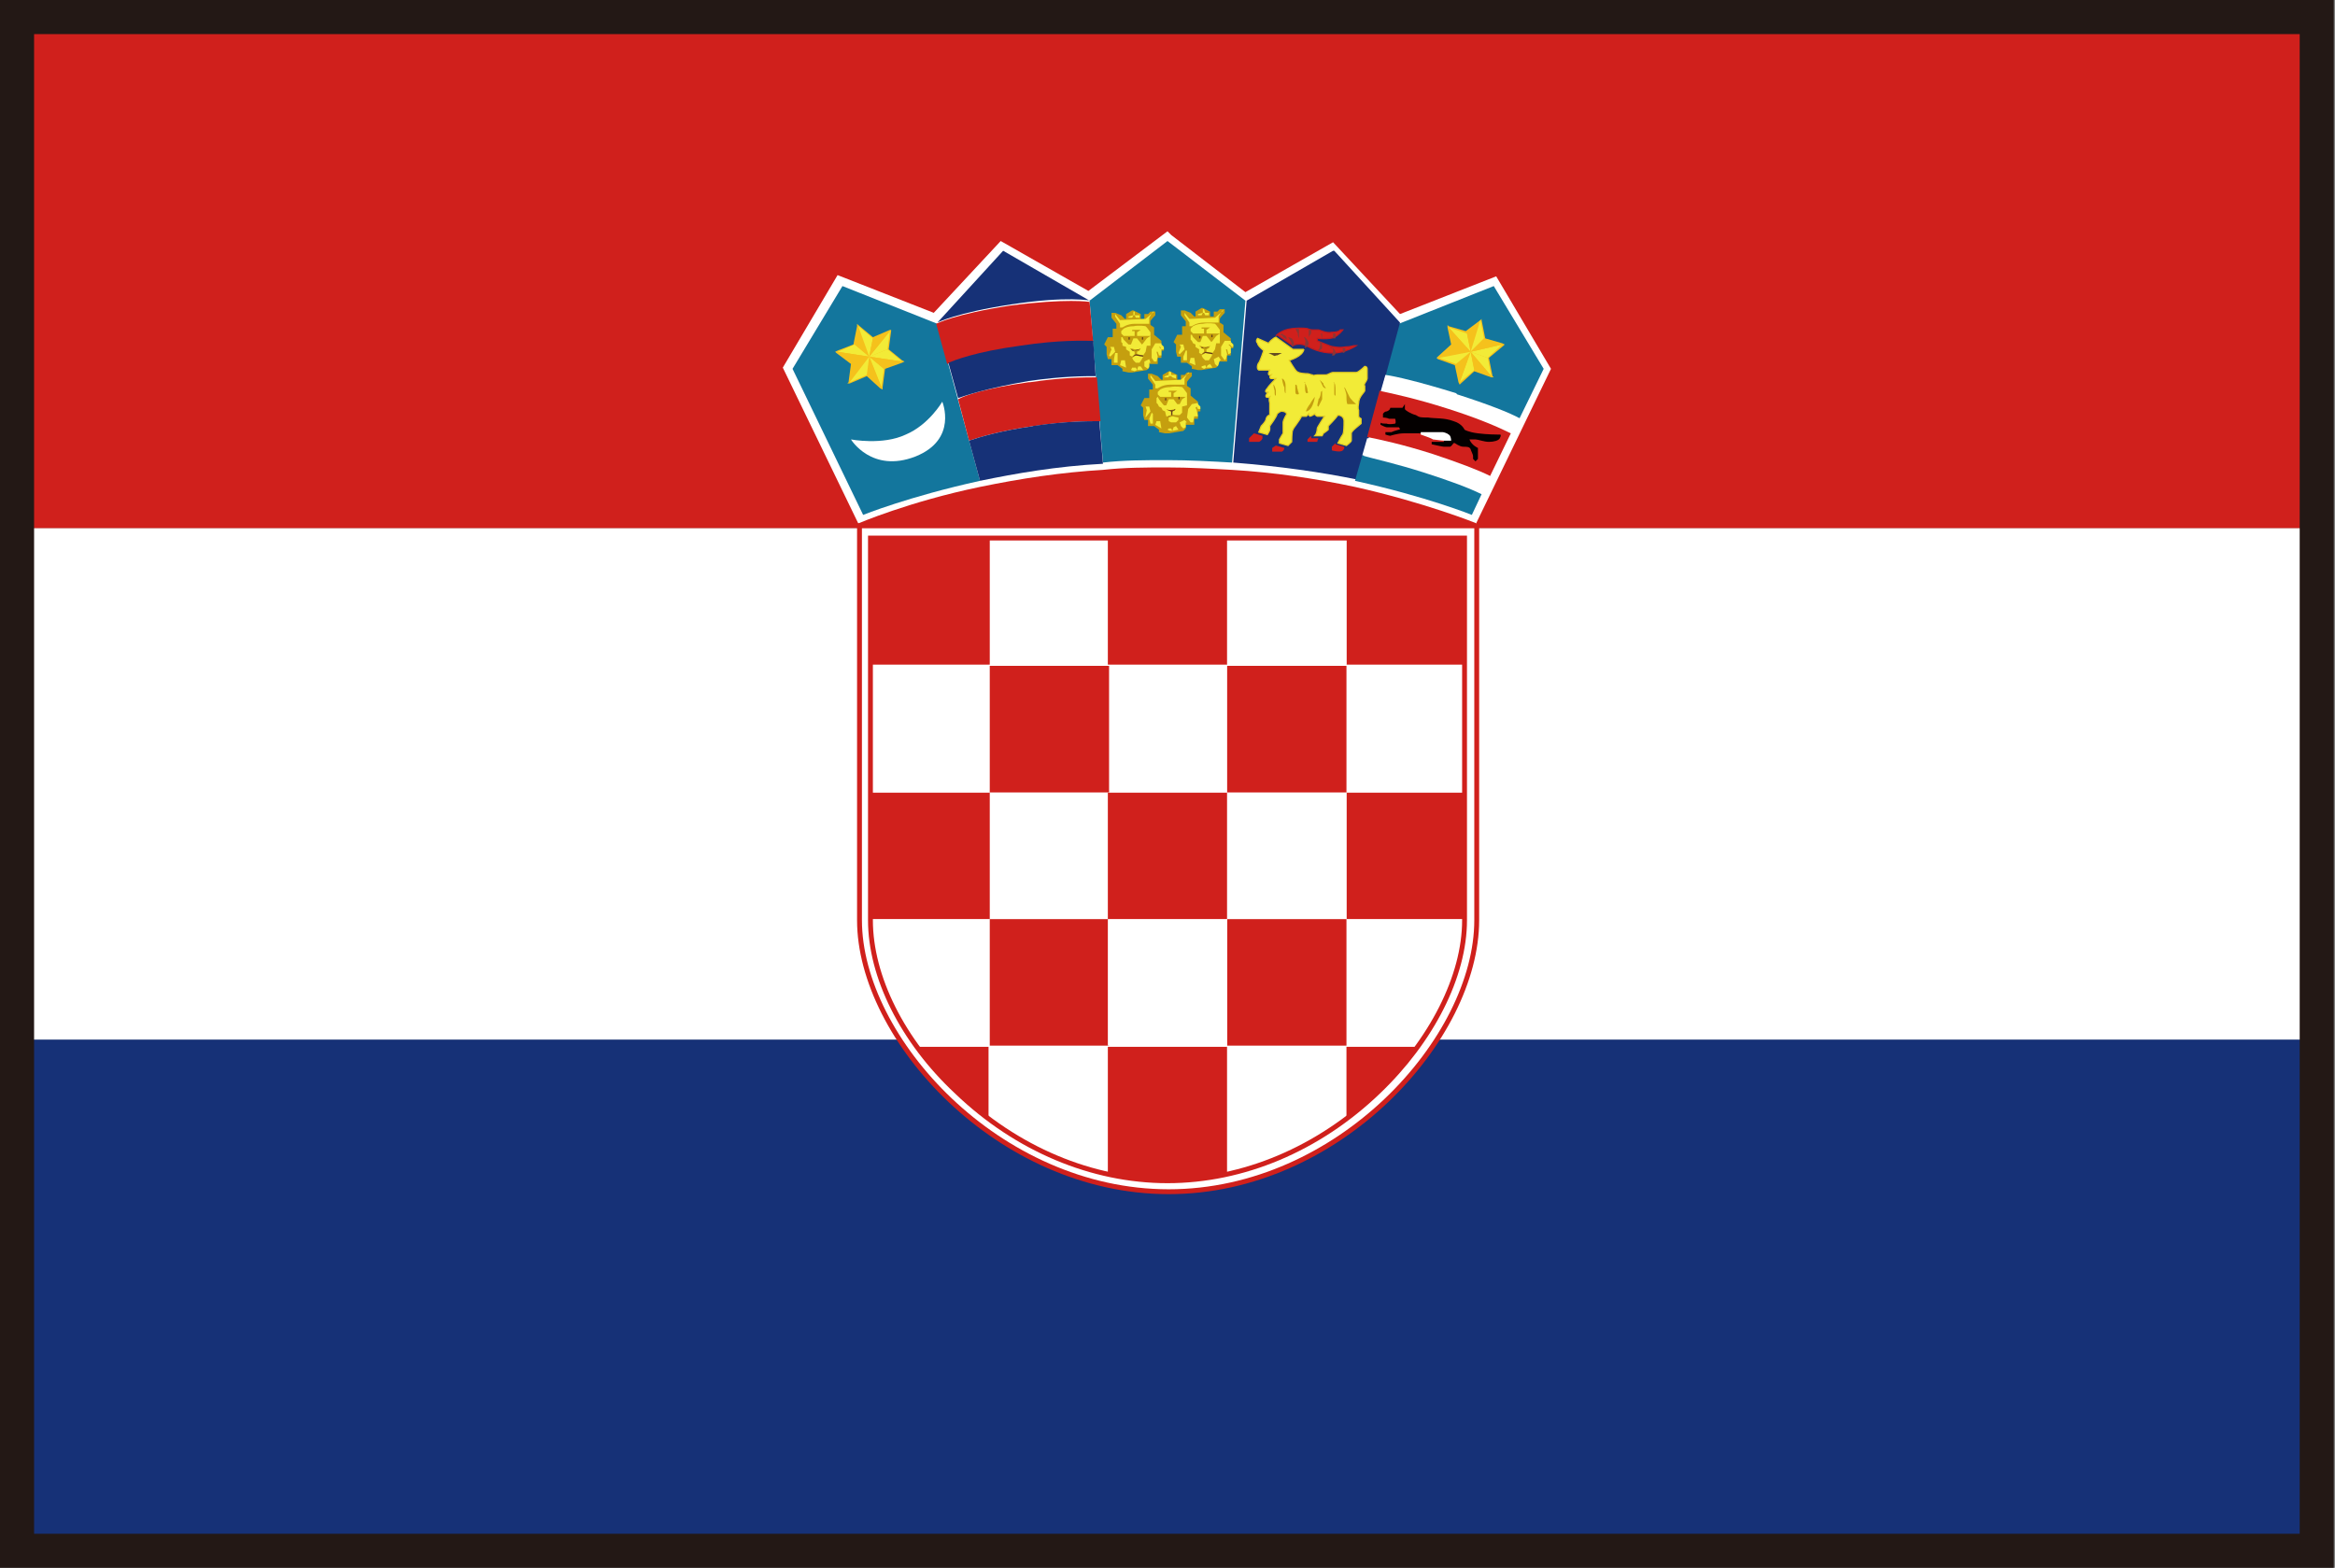 <?xml version="1.0" encoding="UTF-8"?>
<svg id="_レイヤー_1" data-name=" レイヤー 1" xmlns="http://www.w3.org/2000/svg" width="19.18" height="12.88" xmlns:xlink="http://www.w3.org/1999/xlink" viewBox="0 0 19.18 12.88">
  <rect x="0" y="0" width="19.18" height="12.88" fill="#808080" stroke="none"/>
  <defs>
    <style>
      .cls-1, .cls-2, .cls-3, .cls-4, .cls-5, .cls-6 {
        fill: none;
      }

      .cls-2 {
        stroke: #231815;
        stroke-width: .28px;
      }

      .cls-7 {
        fill: #634c22;
      }

      .cls-8 {
        fill: #13769d;
      }

      .cls-9 {
        fill: #8a3535;
      }

      .cls-10 {
        fill: #f2eb37;
      }

      .cls-11 {
        fill: #040000;
      }

      .cls-3 {
        stroke: #bf1a20;
      }

      .cls-3, .cls-6 {
        stroke-width: .01px;
      }

      .cls-12 {
        fill: #d0201c;
      }

      .cls-4 {
        stroke: #d0201c;
        stroke-width: .04px;
      }

      .cls-13 {
        fill: #fff;
      }

      .cls-14 {
        fill: #643c1c;
      }

      .cls-15 {
        fill: #f5c11c;
      }

      .cls-5 {
        stroke: #d8211a;
        stroke-width: 0px;
      }

      .cls-16 {
        fill: #163177;
      }

      .cls-17 {
        fill: #c59f0f;
      }

      .cls-18 {
        clip-path: url(#clippath);
      }

      .cls-6 {
        stroke: #e5ce21;
      }
    </style>
    <clipPath id="clippath">
      <rect class="cls-1" x=".14" y=".14" width="18.89" height="12.6"/>
    </clipPath>
  </defs>
  <rect class="cls-16" x=".14" y="8.54" width="18.89" height="4.2"/>
  <rect class="cls-12" x=".14" y=".14" width="18.89" height="4.2"/>
  <rect class="cls-13" x=".14" y="4.34" width="18.89" height="4.2"/>
  <g class="cls-18">
    <path class="cls-13" d="M12.13,4.3s-.42-.17-1-.3c-.33-.07-.67-.12-1.01-.14-.18-.01-.35-.02-.53-.02s-.35,0-.53.02c-.34.02-.67.07-1.01.14-.58.12-1,.3-1,.3l-.62-1.28.45-.76.79.31.55-.59.72.41.65-.49.03.03h0s.61.47.61.47l.72-.41.55.59.79-.31.45.76-.62,1.28Z"/>
    <path class="cls-8" d="M12.48,3.44l.2-.41-.41-.68-.78.31-.12.43c.09.02.29.06.58.15.26.08.43.16.52.2"/>
    <path class="cls-16" d="M10.95,2.06l-.71.41-.11,1.33c.38.03.73.08,1.02.14l.35-1.29-.54-.59Z"/>
    <path class="cls-8" d="M9.59,3.78c-.18,0-.36,0-.53.02l-.11-1.33.64-.49.64.49-.11,1.33c-.17-.01-.35-.02-.53-.02"/>
    <path class="cls-8" d="M6.51,3.03l.41-.68.78.31.35,1.29c-.59.13-.96.28-.96.28l-.58-1.2Z"/>
    <polygon class="cls-15" points="7.25 3.2 7.23 3.19 7.12 3.09 6.98 3.15 6.96 3.15 6.97 3.14 6.99 2.99 6.87 2.9 6.86 2.89 6.88 2.88 7.01 2.83 7.04 2.68 7.04 2.66 7.05 2.67 7.17 2.77 7.31 2.71 7.32 2.71 7.32 2.72 7.3 2.87 7.41 2.96 7.43 2.97 7.41 2.98 7.27 3.03 7.25 3.18 7.25 3.2"/>
    <polygon class="cls-10" points="7.02 2.83 6.88 2.89 7.14 2.93 7.02 2.83"/>
    <polygon class="cls-15" points="7.05 2.68 7.02 2.83 7.14 2.93 7.05 2.68"/>
    <polygon class="cls-10" points="7.17 2.78 7.05 2.68 7.14 2.93 7.17 2.78"/>
    <polygon class="cls-10" points="7.29 2.87 7.31 2.72 7.14 2.93 7.29 2.87"/>
    <polygon class="cls-10" points="7.41 2.97 7.29 2.87 7.14 2.93 7.41 2.97"/>
    <polygon class="cls-15" points="7.31 2.72 7.17 2.78 7.14 2.93 7.31 2.72"/>
    <polygon class="cls-10" points="7.24 3.18 7.26 3.03 7.14 2.93 7.24 3.18"/>
    <polygon class="cls-15" points="6.88 2.89 7 2.99 7.14 2.93 6.88 2.89"/>
    <polygon class="cls-15" points="7.12 3.08 7.24 3.18 7.14 2.93 7.12 3.08"/>
    <polygon class="cls-15" points="7.14 2.93 7.26 3.03 7.41 2.97 7.14 2.93"/>
    <polygon class="cls-15" points="7 2.99 6.98 3.14 7.14 2.93 7 2.99"/>
    <polygon class="cls-10" points="6.98 3.14 7.12 3.08 7.14 2.93 6.98 3.14"/>
    <polygon class="cls-15" points="11.99 3.16 11.98 3.14 11.95 3 11.81 2.95 11.8 2.94 11.81 2.93 11.92 2.83 11.89 2.69 11.89 2.67 11.9 2.68 12.04 2.72 12.16 2.63 12.17 2.62 12.17 2.63 12.2 2.78 12.34 2.82 12.36 2.83 12.35 2.84 12.23 2.94 12.26 3.09 12.27 3.1 12.25 3.1 12.11 3.05 12 3.15 11.99 3.16"/>
    <polygon class="cls-10" points="12.05 2.74 11.9 2.69 12.08 2.89 12.05 2.74"/>
    <polygon class="cls-15" points="12.16 2.63 12.05 2.74 12.08 2.89 12.16 2.63"/>
    <polygon class="cls-10" points="12.19 2.78 12.16 2.63 12.08 2.89 12.19 2.78"/>
    <polygon class="cls-10" points="12.22 2.94 12.34 2.83 12.08 2.89 12.22 2.94"/>
    <polygon class="cls-10" points="12.25 3.09 12.22 2.94 12.08 2.89 12.25 3.09"/>
    <polygon class="cls-15" points="12.34 2.83 12.19 2.78 12.08 2.89 12.34 2.83"/>
    <polygon class="cls-10" points="11.99 3.14 12.11 3.04 12.08 2.89 11.99 3.14"/>
    <polygon class="cls-15" points="11.9 2.69 11.93 2.84 12.08 2.89 11.9 2.69"/>
    <polygon class="cls-15" points="11.96 2.99 11.99 3.14 12.08 2.89 11.96 2.99"/>
    <polygon class="cls-15" points="12.08 2.89 12.11 3.04 12.25 3.09 12.08 2.89"/>
    <polygon class="cls-15" points="11.93 2.84 11.82 2.94 12.08 2.89 11.93 2.84"/>
    <polygon class="cls-10" points="11.82 2.94 11.96 2.99 12.08 2.89 11.82 2.94"/>
    <path class="cls-13" d="M7.74,3.3s.13.31-.22.45c-.36.14-.53-.14-.53-.14,0,0,.26.05.45-.04.19-.08.3-.27.3-.27"/>
    <path class="cls-16" d="M8.95,2.47l-.71-.41-.54.59s.15-.08.61-.15c.46-.07.65-.03.65-.03"/>
    <path class="cls-12" d="M8.98,2.81l-.03-.33s-.19-.03-.65.03c-.46.07-.61.15-.61.15l.09.33c.05-.02.22-.09.59-.14.33-.05.53-.04.6-.04"/>
    <path class="cls-12" d="M8.45,3.14c-.36.05-.53.11-.58.14l.09.34c.09-.03.25-.08.53-.12.27-.04.45-.04.55-.04l-.03-.36c-.1,0-.28,0-.55.04"/>
    <path class="cls-16" d="M8.49,3.5c-.28.04-.44.09-.53.12l.09.33c.29-.06.63-.12,1.01-.14l-.03-.35c-.1,0-.28,0-.55.04"/>
    <path class="cls-16" d="M9,3.09l-.02-.29c-.08,0-.27-.01-.6.04-.37.05-.54.12-.59.14l.08.29c.06-.02.23-.08.58-.14.28-.04.46-.04.55-.04"/>
    <path class="cls-13" d="M11.23,3.6l-.04.14c.11.02.28.07.51.14.22.07.38.14.48.18l.07-.14c-.1-.05-.26-.11-.47-.18-.25-.08-.44-.12-.54-.14"/>
    <path class="cls-8" d="M11.19,3.74l-.06.21c.59.13.96.28.96.28l.08-.17c-.1-.05-.26-.11-.48-.18-.22-.07-.4-.11-.51-.14"/>
    <path class="cls-13" d="M11.96,3.23c-.29-.09-.5-.14-.58-.15l-.04.14c.09.02.29.06.57.15.24.08.41.15.51.2l.07-.13c-.09-.05-.27-.12-.52-.2"/>
    <path class="cls-12" d="M10.3,3.56l-.04.04v.03s.07,0,.08,0c.01,0,.03-.02.03-.03,0,0,0-.02,0-.02l-.07-.02Z"/>
    <path class="cls-5" d="M10.3,3.56l-.04.04v.03s.07,0,.08,0c.01,0,.03-.02.03-.03,0,0,0-.02,0-.02l-.07-.02Z"/>
    <path class="cls-12" d="M10.48,3.66l-.03.02v.03s.06,0,.08,0c.02-.01.02-.03.02-.03l-.07-.02Z"/>
    <path class="cls-5" d="M10.48,3.66l-.03.02v.03s.06,0,.08,0c.02-.01.02-.03.02-.03l-.07-.02Z"/>
    <path class="cls-12" d="M10.77,3.58l-.03.03v.02s.08,0,.08,0c0-.01.01-.03.01-.03h-.06Z"/>
    <path class="cls-5" d="M10.77,3.58l-.03.03v.02s.08,0,.08,0c0-.01.01-.03.01-.03h-.06Z"/>
    <path class="cls-12" d="M10.97,3.64l-.03.03v.03s.07.02.09,0c.02-.02.01-.03.01-.03l-.07-.02Z"/>
    <path class="cls-5" d="M10.97,3.64l-.03.03v.03s.07.02.09,0c.02-.02.01-.03.01-.03l-.07-.02Z"/>
    <path class="cls-12" d="M11.33,3.22l-.1.37c.1.02.29.06.54.14.21.07.37.13.47.18l.17-.35c-.1-.05-.26-.12-.51-.2-.28-.09-.48-.13-.57-.15"/>
    <path class="cls-11" d="M11.52,3.35s-.03,0-.05,0c-.02,0-.05,0-.05,0,0,0,0,.02-.03.03-.02,0-.03.02-.03.02,0,0,0,.03,0,.03s.03,0,.05.01c.02,0,.04,0,.05,0,0,0,.01.03,0,.04,0,0-.05.01-.07,0-.02,0-.05,0-.05-.01s0,0,0,0,0,.02,0,.02c0,0,.04.02.05.02s.1,0,.1,0c0,0,.02.02,0,.02,0,0-.04.01-.06.02-.02,0-.05,0-.05,0s0,.02,0,.02c0,0,.03.01.04.01,0,0,.06-.02.11-.02.05,0,.13,0,.14,0,.01,0,.08.03.12.04.04,0,.07.01.07.01,0,0,0,.02,0,.02,0,0,0,0-.02,0,0,0-.04,0-.04,0,0,0-.03,0-.04,0,0,0,0,.02,0,.02,0,0,.09.02.1.02.01,0,.03,0,.05,0,.01,0,.03-.03.03-.03h.01s.04.03.07.03c.03,0,.05,0,.06.02,0,.01.02.04.02.06,0,.02,0,.02,0,.02s.02.02.02.02c0,0,.02-.02.02-.02,0,0,0-.09,0-.09,0,0-.05-.02-.07-.07,0,0,.03,0,.05,0,.02,0,.07.02.11.02.04,0,.08-.01.09-.03.01-.02.01-.03,0-.03,0,0-.02,0-.02,0s-.08,0-.16-.01c-.08-.01-.11-.03-.11-.03,0,0-.02-.05-.09-.07-.08-.03-.15-.02-.21-.03-.06,0-.07,0-.1-.02-.04-.01-.09-.04-.09-.05s0-.03,0-.04"/>
    <path class="cls-13" d="M11.67,3.55s0,.02,0,.02c0,0,.09.03.1.04.01,0,.07.01.09.01.02,0,.06,0,.06,0,0,0,0-.04-.02-.05-.01-.01-.04-.02-.05-.02-.02,0-.17,0-.17,0"/>
    <path class="cls-10" d="M10.71,2.87s-.08,0-.09,0c0,0-.14-.1-.14-.1,0,0-.03.01-.06.05l-.09-.04s-.02.02,0,.04c0,.02.05.06.05.06,0,0-.03.09-.04.1-.01.01-.02.05,0,.06.01,0,.1,0,.09,0,0,0-.03.05.01.04,0,0-.02.02,0,.03,0,0,.04,0,.04,0,0,0-.06.06-.07.08-.02.02-.02.04.01.03,0,0-.03.03-.02.04s.03,0,.03,0c0,0-.01.02,0,.05,0,.03,0,.05,0,.06,0,.02,0,.04,0,.04,0,0-.02,0-.03.03,0,.02-.03.05-.04.06,0,0-.02.05-.02.05l.07.02s.02-.03.02-.04v-.03s.06-.08.06-.1c0,0,.03-.03.05-.02.02,0,.03.02.03.02,0,0-.03.05-.03.07s0,.08,0,.09c0,0-.02.03-.03.05,0,.02,0,.03,0,.03l.07.02s.03-.03.03-.03c0,0,0-.09.01-.1,0-.01.06-.08.07-.11,0,0,.03,0,.04,0,0,0,.02-.02.02-.02,0,0,0,.01.01.02.01,0,.04-.02.04-.02,0,0,0,.01.02.02.01,0,.06,0,.06,0,0,0-.06.09-.06.1,0,0,0,.04-.02.06h.06s.01-.02.01-.02c0,0,.03-.02.04-.03,0-.01,0-.03,0-.03,0,0,.06-.06.08-.09,0,0,.05,0,.05.05,0,.04,0,.09-.01.11-.01.01-.04.07-.04.07l.07.02s.04-.03.04-.04,0-.04,0-.06c0-.02.07-.07.08-.08,0,0,0-.04,0-.04,0,0-.02-.01-.02-.02s0-.04,0-.04,0,0,0-.01c0,0-.01-.01,0-.06,0-.05.05-.09.05-.1,0,0,0-.04,0-.04,0,0-.01,0,0-.02,0,0,.02-.03.02-.04s0-.07,0-.08c0,0,0-.02-.02-.02,0,0-.05.05-.07.05-.02,0-.05,0-.08,0-.03,0-.04,0-.06,0s-.02,0-.05,0c-.02,0-.04.02-.06.02-.02,0-.05,0-.07,0-.02,0-.03.01-.04,0-.01,0-.03-.01-.04-.01-.01,0-.07,0-.09-.02-.02-.02-.06-.09-.06-.09,0,0,.11-.03.12-.09"/>
    <path class="cls-6" d="M10.71,2.87s-.08,0-.09,0c0,0-.14-.1-.14-.1,0,0-.03.01-.06.05l-.09-.04s-.02.02,0,.04c0,.02.05.06.05.06,0,0-.03.09-.04.1-.01.01-.02.05,0,.06.01,0,.1,0,.09,0,0,0-.03.05.01.04,0,0-.02.02,0,.03,0,0,.04,0,.04,0,0,0-.06.06-.07.08-.02.02-.02.04.01.03,0,0-.03.03-.02.04s.03,0,.03,0c0,0-.01.02,0,.05,0,.03,0,.05,0,.06,0,.02,0,.04,0,.04,0,0-.02,0-.03.03,0,.02-.03.05-.04.06,0,0-.02.05-.02.05l.07.02s.02-.03.02-.04v-.03s.06-.08.06-.1c0,0,.03-.03.05-.02.02,0,.03.02.03.02,0,0-.03.05-.03.07s0,.08,0,.09c0,0-.02.03-.03.05,0,.02,0,.03,0,.03l.07.02s.03-.03.03-.03c0,0,0-.09.01-.1,0-.01.06-.08.07-.11,0,0,.03,0,.04,0,0,0,.02-.02.02-.02,0,0,0,.01.01.02.01,0,.04-.02.04-.02,0,0,0,.01.02.02.01,0,.06,0,.06,0,0,0-.06.09-.06.1,0,0,0,.04-.02.06h.06s.01-.02.01-.02c0,0,.03-.02.04-.03,0-.01,0-.03,0-.03,0,0,.06-.06.08-.09,0,0,.05,0,.05.05,0,.04,0,.09-.01.11-.01.01-.04.07-.04.07l.07.02s.04-.03.04-.04,0-.04,0-.06c0-.02.07-.07.08-.08,0,0,0-.04,0-.04,0,0-.02-.01-.02-.02s0-.04,0-.04,0,0,0-.01c0,0-.01-.01,0-.06,0-.05.05-.09.05-.1,0,0,0-.04,0-.04,0,0-.01,0,0-.02,0,0,.02-.03.02-.04s0-.07,0-.08c0,0,0-.02-.02-.02,0,0-.05.05-.07.05-.02,0-.05,0-.08,0-.03,0-.04,0-.06,0s-.02,0-.05,0c-.02,0-.04.02-.06.02-.02,0-.05,0-.07,0-.02,0-.03.01-.04,0-.01,0-.03-.01-.04-.01-.01,0-.07,0-.09-.02-.02-.02-.06-.09-.06-.09,0,0,.11-.03.12-.09Z"/>
    <path class="cls-7" d="M10.42,2.9l.04.02s.01.01.02,0c0,0,.01,0,.01,0l.04-.02s-.02,0-.03,0c0,0-.02,0-.02,0,0,0-.02,0-.03,0,0,0-.02,0-.03,0"/>
    <path class="cls-12" d="M10.48,2.76s.04-.05.13-.06c.09-.01.13,0,.13,0,0,0,.02.01.04.01s.04,0,.05,0c.01,0,.06.03.11.02.06,0,.07-.02.07-.02h.02s-.03.04-.07.06c-.04.02-.14.01-.14.01v.02s.07.03.1.04c.02.01.09.02.13.01.04,0,.07-.01.07-.01h.02s0,0,0,0c0,0-.09.06-.19.06-.11,0-.18-.04-.22-.06-.07-.03-.11,0-.11,0l-.13-.09Z"/>
    <path class="cls-3" d="M10.48,2.76s.04-.05.13-.06c.09-.01.13,0,.13,0,0,0,.02.01.04.01s.04,0,.05,0c.01,0,.06.03.11.02.06,0,.07-.02.07-.02h.02s-.03.04-.07.06c-.04.02-.14.01-.14.01v.02s.07.03.1.04c.02.01.09.02.13.01.04,0,.07-.01.07-.01h.02s0,0,0,0c0,0-.09.06-.19.06-.11,0-.18-.04-.22-.06-.07-.03-.11,0-.11,0l-.13-.09Z"/>
    <path class="cls-17" d="M10.46,3.16s0,.02.01.05c0,.03,0,.04.01.04,0,0,0-.01,0-.04,0-.02-.02-.06-.02-.05"/>
    <path class="cls-17" d="M10.53,3.11s.01.06.02.07c0,.01,0,.05.01.05,0,0,0-.03,0-.06,0-.04-.02-.06-.03-.06"/>
    <path class="cls-17" d="M10.64,3.16s0,0,0,.04c0,.03,0,.04.02.04.02,0,0-.02,0-.04-.01-.02,0-.04-.02-.04"/>
    <path class="cls-17" d="M10.72,3.14s0,.04,0,.05c0,.01,0,.03.01.04.01,0,.02,0,.01-.02,0-.03-.02-.07-.03-.07"/>
    <path class="cls-17" d="M10.8,3.26s-.03.04-.04.06c-.01.01-.04.06-.03.06,0,0,.02,0,.04-.03.02-.03.03-.08.03-.09"/>
    <path class="cls-17" d="M10.85,3.22s0,.04-.02.06c0,.02-.02.06,0,.06,0,0,.02-.04.03-.06,0-.02,0-.07,0-.07"/>
    <path class="cls-17" d="M10.89,3.19s-.02,0-.03-.03c-.01-.02-.02-.04-.02-.04,0,0,.02.02.03.03,0,.02.02.03.02.04"/>
    <path class="cls-17" d="M10.96,3.14s0,.02,0,.05c0,.03,0,.03,0,.04s0,.02.01.02c0,0,0,0,0-.04,0-.03,0-.07-.02-.07"/>
    <path class="cls-17" d="M11.04,3.18s.02.05.02.07c0,.02,0,.07.01.07,0,0,.01,0,.02,0,0,0,.04,0,.05,0,0,0-.05-.04-.06-.07-.01-.02-.03-.06-.03-.06"/>
    <path class="cls-9" d="M10.5,2.75s.04,0,.04.02c0,0,.03.02.03.02,0,0,0-.02-.01-.03-.02-.01-.03-.02-.03-.02l-.03.02Z"/>
    <path class="cls-9" d="M10.64,2.7s.01.02.02.04c0,.02.01.04.01.04,0,0,0-.02,0-.04,0-.02,0-.03,0-.04h-.02Z"/>
    <path class="cls-9" d="M10.75,2.7v.07s.01-.02.02-.03c0-.02,0-.03,0-.03h-.02Z"/>
    <path class="cls-9" d="M10.95,2.74v.04s.02,0,.02,0c0-.01,0-.04,0-.04,0,0-.02,0-.02,0"/>
    <path class="cls-9" d="M10.86,2.74s-.01,0-.01,0c0,0,.01.04.01.05,0,0,0,0,0,0s0-.05,0-.05"/>
    <path class="cls-9" d="M11.05,2.86s-.02,0-.02,0c0,0,0,.04,0,.04,0,0,.01,0,.02-.01,0,0,0-.03,0-.03"/>
    <path class="cls-9" d="M10.93,2.85s.03.02.02.04c0,.01-.01.03-.01.03,0,0,.02,0,.02,0,0,0,.02-.02.01-.03,0-.01-.02-.03-.02-.03h-.02Z"/>
    <path class="cls-9" d="M10.84,2.81s.01.02,0,.04c0,.02-.02.03-.02.03,0,0,.03,0,.04-.02,0-.02,0-.04-.01-.05,0,0,0,0,0,0"/>
    <path class="cls-9" d="M10.71,2.77s.02.03.01.05c0,.02,0,.04,0,.04,0,0,.03-.02.03-.04,0-.02-.03-.05-.03-.05"/>
    <path class="cls-9" d="M10.58,2.77s.04.05.03.08c0,0,.02-.01.02-.02,0,0,0-.03-.02-.05-.02-.01-.03-.01-.03-.01"/>
    <path class="cls-17" d="M9.61,3.05l.06.03v.04h.03s0-.02,0-.02c0,0,0-.02,0-.02,0,0,.03,0,.03,0l.02-.02h.04s0,.03,0,.03c0,0-.04.04-.04.05s0,.03,0,.03l.03.02v.06s.06.05.06.05v.03s.02.02.02.02v.03s-.02,0-.02,0v.06s-.03,0-.03,0v.05h-.07v.03s-.02.02-.02.02l-.12.02h-.03s-.05-.01-.05-.01v-.02s-.04-.03-.04-.03h-.05s0-.05,0-.05h-.03s-.01-.04-.01-.04v-.02s0-.04,0-.04l-.02-.02.03-.06h.04v-.07h.03s0-.04,0-.04l-.04-.05v-.04h.03s.05.02.05.02l.03.03h.01s0-.04,0-.04l.05-.03Z"/>
    <polygon class="cls-10" points="9.61 3.05 9.6 3.06 9.6 3.08 9.57 3.09 9.56 3.1 9.6 3.1 9.6 3.09 9.62 3.09 9.63 3.1 9.66 3.11 9.66 3.08 9.62 3.08 9.62 3.06 9.61 3.05"/>
    <path class="cls-10" d="M9.77,3.06l-.07.06h0s-.21.01-.21.01l-.04-.05v.02s.04.06.04.06v.03s.02,0,.02,0c0,0,.04-.03.1-.03.06,0,.09,0,.09,0h.03s0-.01,0-.01v-.04l.03-.05h0Z"/>
    <path class="cls-10" d="M9.71,3.18s-.05-.01-.1,0c-.05,0-.08.02-.08.02l-.02.02v.02s.02.02.02.02h.09s0-.04,0-.04h-.02s0-.01,0-.01h0s.07,0,.07,0l-.03.02v.03h.08s.03,0,.03,0v-.03l-.03-.04Z"/>
    <polygon class="cls-10" points="9.75 3.26 9.74 3.26 9.71 3.28 9.69 3.32 9.67 3.32 9.64 3.28 9.6 3.28 9.58 3.33 9.56 3.33 9.52 3.28 9.51 3.26 9.5 3.27 9.5 3.31 9.51 3.32 9.52 3.34 9.54 3.35 9.55 3.37 9.57 3.38 9.58 3.42 9.59 3.42 9.62 3.41 9.62 3.38 9.59 3.37 9.58 3.36 9.61 3.37 9.65 3.36 9.66 3.36 9.65 3.37 9.63 3.38 9.63 3.41 9.69 3.41 9.71 3.39 9.71 3.34 9.75 3.33 9.75 3.26"/>
    <polygon class="cls-10" points="9.63 3.42 9.6 3.43 9.6 3.46 9.62 3.47 9.66 3.47 9.68 3.45 9.68 3.43 9.63 3.42"/>
    <polygon class="cls-10" points="9.44 3.34 9.41 3.34 9.42 3.37 9.41 3.42 9.41 3.43 9.45 3.38 9.44 3.34"/>
    <polygon class="cls-10" points="9.46 3.39 9.44 3.44 9.45 3.48 9.47 3.48 9.47 3.4 9.46 3.39"/>
    <polygon class="cls-10" points="9.5 3.46 9.49 3.49 9.54 3.52 9.53 3.46 9.5 3.46"/>
    <polygon class="cls-10" points="9.6 3.52 9.59 3.53 9.61 3.54 9.63 3.54 9.62 3.52 9.6 3.52"/>
    <polygon class="cls-10" points="9.66 3.5 9.64 3.51 9.63 3.54 9.68 3.53 9.66 3.5"/>
    <polygon class="cls-10" points="9.72 3.52 9.7 3.5 9.69 3.47 9.73 3.45 9.75 3.47 9.74 3.47 9.74 3.51 9.72 3.52"/>
    <polygon class="cls-10" points="9.8 3.47 9.78 3.47 9.75 3.43 9.76 3.36 9.79 3.32 9.84 3.31 9.84 3.32 9.86 3.34 9.86 3.36 9.84 3.36 9.83 3.34 9.82 3.35 9.83 3.37 9.84 3.42 9.81 3.42 9.8 3.39 9.8 3.39 9.81 3.42 9.8 3.47"/>
    <path class="cls-14" d="M9.58,3.29s0,0,0,0h-.01s0,0,0,0h0s0-.02,0-.02h.01s0,0,0,0h0Z"/>
    <path class="cls-14" d="M9.69,3.28s0,0,0,0h-.01s0,0,0,0h0s0-.02,0-.02h.01s0,0,0,0h0Z"/>
    <polygon class="cls-14" points="9.59 3.37 9.59 3.37 9.62 3.38 9.62 3.41 9.6 3.42 9.59 3.43 9.62 3.41 9.68 3.42 9.68 3.42 9.63 3.41 9.63 3.38 9.65 3.37 9.65 3.36 9.64 3.37 9.61 3.37 9.59 3.37"/>
    <path class="cls-17" d="M9.31,2.55l.06.03v.04h.03s0-.02,0-.02c0,0,0-.02,0-.02,0,0,.03,0,.03,0l.02-.02h.04s0,.03,0,.03c0,0-.04.04-.04.05s0,.03,0,.03l.03.02v.06s.06.05.06.05v.03s.02.02.02.02v.03s-.02,0-.02,0v.06s-.03,0-.03,0v.05h-.07v.03s-.02.02-.02.02l-.12.02h-.03s-.05-.01-.05-.01v-.02s-.04-.03-.04-.03h-.05s0-.05,0-.05h-.03s-.01-.04-.01-.04v-.02s0-.04,0-.04l-.02-.02.03-.06h.04v-.07h.03s0-.04,0-.04l-.04-.05v-.04h.03s.05.02.05.02l.03.03h.01s0-.04,0-.04l.05-.03Z"/>
    <polygon class="cls-10" points="9.31 2.56 9.31 2.56 9.31 2.59 9.27 2.6 9.27 2.61 9.3 2.61 9.31 2.59 9.32 2.59 9.33 2.61 9.36 2.61 9.36 2.59 9.32 2.59 9.32 2.56 9.31 2.56"/>
    <path class="cls-10" d="M9.48,2.56l-.07.06h0s-.21.01-.21.01l-.04-.05v.02s.04.06.04.06v.03s.02,0,.02,0c0,0,.04-.03.1-.03.06,0,.09,0,.09,0h.03s0-.01,0-.01v-.04l.03-.05h0Z"/>
    <path class="cls-10" d="M9.41,2.68s-.05-.01-.1,0c-.05,0-.08.02-.08.02l-.02.02v.02s.02.02.02.02h.09s0-.04,0-.04h-.02s0-.01,0-.01h0s.07,0,.07,0l-.03.02v.03h.08s.03,0,.03,0v-.03l-.03-.04Z"/>
    <polygon class="cls-10" points="9.45 2.76 9.45 2.76 9.42 2.78 9.39 2.82 9.38 2.83 9.34 2.78 9.31 2.78 9.29 2.83 9.27 2.83 9.23 2.79 9.22 2.77 9.21 2.77 9.21 2.81 9.22 2.82 9.22 2.84 9.25 2.85 9.25 2.87 9.28 2.89 9.28 2.92 9.3 2.93 9.32 2.91 9.32 2.89 9.3 2.88 9.28 2.86 9.32 2.87 9.35 2.87 9.37 2.86 9.36 2.88 9.34 2.89 9.34 2.91 9.39 2.92 9.41 2.89 9.42 2.84 9.45 2.84 9.45 2.76"/>
    <polygon class="cls-10" points="9.33 2.92 9.3 2.94 9.31 2.96 9.33 2.98 9.36 2.98 9.38 2.95 9.39 2.93 9.33 2.92"/>
    <polygon class="cls-10" points="9.15 2.85 9.12 2.85 9.13 2.87 9.11 2.92 9.12 2.93 9.16 2.89 9.15 2.85"/>
    <polygon class="cls-10" points="9.16 2.9 9.15 2.95 9.15 2.98 9.18 2.98 9.18 2.9 9.16 2.9"/>
    <polygon class="cls-10" points="9.21 2.96 9.2 3 9.25 3.02 9.24 2.96 9.21 2.96"/>
    <polygon class="cls-10" points="9.3 3.02 9.29 3.04 9.32 3.05 9.34 3.04 9.33 3.02 9.3 3.02"/>
    <polygon class="cls-10" points="9.37 3.01 9.35 3.01 9.34 3.04 9.39 3.04 9.37 3.01"/>
    <polygon class="cls-10" points="9.43 3.03 9.4 3.01 9.4 2.97 9.44 2.95 9.45 2.98 9.44 2.98 9.44 3.01 9.43 3.03"/>
    <polygon class="cls-10" points="9.5 2.97 9.48 2.97 9.46 2.94 9.46 2.87 9.49 2.82 9.54 2.82 9.54 2.83 9.56 2.85 9.56 2.87 9.54 2.87 9.53 2.85 9.52 2.85 9.54 2.87 9.54 2.92 9.52 2.92 9.51 2.89 9.5 2.89 9.51 2.93 9.5 2.97"/>
    <path class="cls-14" d="M9.28,2.79s0,0,0,0h-.01s0,0,0,0h0s0-.02,0-.02h.01s0,0,0,0h0Z"/>
    <path class="cls-14" d="M9.39,2.79s0,0,0,0h-.01s0,0,0,0h0s0-.02,0-.02h.01s0,0,0,0h0Z"/>
    <polygon class="cls-14" points="9.29 2.87 9.3 2.88 9.33 2.88 9.33 2.91 9.3 2.93 9.3 2.93 9.33 2.92 9.39 2.93 9.39 2.92 9.33 2.91 9.33 2.88 9.36 2.87 9.36 2.87 9.35 2.87 9.32 2.88 9.29 2.87"/>
    <path class="cls-17" d="M9.88,2.53l.06.03v.04h.03s0-.02,0-.02c0,0,0-.02,0-.02,0,0,.03,0,.03,0l.02-.02h.04s0,.03,0,.03c0,0-.04.04-.04.05s0,.03,0,.03l.03.02v.06s.06.05.06.05v.03s.02.02.02.02v.03s-.02,0-.02,0v.06s-.03,0-.03,0v.05h-.07v.03s-.02.02-.02.02l-.12.02h-.03s-.05-.01-.05-.01v-.02s-.04-.03-.04-.03h-.05s0-.05,0-.05h-.03s-.01-.04-.01-.04v-.02s0-.04,0-.04l-.02-.02.03-.06h.04v-.07h.03s0-.04,0-.04l-.04-.05v-.04h.03s.05.02.05.02l.03.03h.01s0-.04,0-.04l.05-.03Z"/>
    <polygon class="cls-10" points="9.88 2.54 9.88 2.54 9.88 2.57 9.84 2.58 9.84 2.59 9.87 2.59 9.88 2.57 9.89 2.57 9.9 2.59 9.93 2.59 9.93 2.57 9.9 2.57 9.89 2.54 9.88 2.54"/>
    <path class="cls-10" d="M10.05,2.55l-.07.06h0s-.21.01-.21.01l-.04-.05v.02s.04.06.04.06v.03s.02,0,.02,0c0,0,.04-.03.1-.03.06,0,.09,0,.09,0h.03s0-.01,0-.01v-.04l.03-.05h0Z"/>
    <path class="cls-10" d="M9.98,2.66s-.05-.01-.1,0c-.05,0-.08.02-.08.02l-.02.02v.02s.02.02.02.02h.09s0-.04,0-.04h-.02s0-.01,0-.01h0s.07,0,.07,0l-.03.02v.03h.08s.03,0,.03,0v-.03l-.03-.04Z"/>
    <polygon class="cls-10" points="10.02 2.75 10.02 2.74 9.99 2.76 9.96 2.8 9.95 2.81 9.91 2.76 9.88 2.76 9.86 2.81 9.84 2.81 9.8 2.77 9.79 2.75 9.78 2.75 9.78 2.79 9.79 2.8 9.8 2.82 9.82 2.83 9.82 2.85 9.85 2.87 9.85 2.9 9.87 2.91 9.89 2.89 9.89 2.87 9.87 2.86 9.85 2.84 9.89 2.85 9.92 2.85 9.94 2.84 9.93 2.86 9.91 2.87 9.91 2.89 9.96 2.9 9.98 2.87 9.99 2.82 10.02 2.82 10.02 2.75"/>
    <polygon class="cls-10" points="9.9 2.9 9.87 2.92 9.88 2.94 9.9 2.96 9.93 2.96 9.95 2.93 9.96 2.91 9.9 2.9"/>
    <polygon class="cls-10" points="9.72 2.83 9.69 2.83 9.7 2.85 9.68 2.9 9.69 2.91 9.73 2.87 9.72 2.83"/>
    <polygon class="cls-10" points="9.74 2.88 9.72 2.93 9.72 2.96 9.75 2.96 9.75 2.88 9.74 2.88"/>
    <polygon class="cls-10" points="9.78 2.94 9.77 2.98 9.82 3 9.81 2.94 9.78 2.94"/>
    <polygon class="cls-10" points="9.87 3.01 9.87 3.02 9.89 3.03 9.91 3.02 9.9 3 9.87 3.01"/>
    <polygon class="cls-10" points="9.94 2.99 9.92 3 9.91 3.02 9.96 3.02 9.94 2.99"/>
    <polygon class="cls-10" points="10 3.01 9.98 2.99 9.97 2.95 10.01 2.93 10.03 2.96 10.02 2.96 10.01 2.99 10 3.01"/>
    <polygon class="cls-10" points="10.07 2.95 10.06 2.96 10.03 2.92 10.03 2.85 10.06 2.8 10.11 2.8 10.11 2.81 10.13 2.83 10.13 2.85 10.12 2.85 10.1 2.83 10.09 2.83 10.11 2.85 10.11 2.9 10.09 2.91 10.08 2.87 10.07 2.87 10.08 2.91 10.07 2.95"/>
    <path class="cls-14" d="M9.86,2.78s0,0,0,0h-.01s0,0,0,0h0s0-.02,0-.02h.01s0,0,0,0h0Z"/>
    <path class="cls-14" d="M9.96,2.77s0,0,0,0h-.01s0,0,0,0h0s0-.02,0-.02h.01s0,0,0,0h0Z"/>
    <polygon class="cls-14" points="9.87 2.85 9.87 2.86 9.9 2.86 9.9 2.89 9.87 2.91 9.87 2.91 9.9 2.9 9.96 2.91 9.96 2.9 9.9 2.89 9.9 2.86 9.93 2.85 9.93 2.85 9.92 2.85 9.89 2.86 9.87 2.85"/>
    <path class="cls-13" d="M7.06,4.32v3.24h0c0,.97,1.14,2.23,2.54,2.23s2.53-1.26,2.53-2.23v-3.24h-5.07Z"/>
    <path class="cls-4" d="M7.06,4.32v3.24h0c0,.97,1.14,2.23,2.54,2.23s2.53-1.26,2.53-2.23v-3.24h-5.07Z"/>
    <path class="cls-13" d="M8.13,7.55h-.98c0,.34.14.71.38,1.04h.6v-1.04Z"/>
    <path class="cls-13" d="M11.06,8.6h.6c.24-.34.38-.7.38-1.03h0s-.98-.01-.98-.01v1.04Z"/>
    <rect class="cls-12" x="8.13" y="7.55" width=".98" height="1.04"/>
    <rect class="cls-12" x="10.08" y="7.55" width=".98" height="1.04"/>
    <rect class="cls-13" x="9.1" y="7.55" width=".98" height="1.04"/>
    <path class="cls-12" d="M7.53,8.6c.1.13.21.26.33.38.08.08.17.15.26.22v-.6h-.6Z"/>
    <path class="cls-13" d="M8.13,8.6v.6c.3.22.63.38.98.45v-1.05h-.98Z"/>
    <path class="cls-12" d="M9.1,8.6v1.05c.16.04.32.05.49.05s.33-.02.49-.05v-1.05h-.98Z"/>
    <path class="cls-12" d="M11.06,9.2c.09-.07.18-.14.26-.22.13-.12.24-.25.33-.38h-.6v.6Z"/>
    <path class="cls-13" d="M10.08,8.6v1.05c.34-.07.68-.23.98-.45v-.6h-.98Z"/>
    <rect class="cls-12" x="11.06" y="6.51" width=".98" height="1.04"/>
    <rect class="cls-13" x="8.13" y="6.51" width=".98" height="1.04"/>
    <rect class="cls-12" x="9.1" y="6.51" width=".98" height="1.04"/>
    <rect class="cls-12" x="7.15" y="6.51" width=".98" height="1.04"/>
    <rect class="cls-13" x="10.08" y="6.51" width=".98" height="1.04"/>
    <rect class="cls-12" x="11.06" y="4.42" width=".98" height="1.04"/>
    <rect class="cls-13" x="8.13" y="4.42" width=".98" height="1.04"/>
    <rect class="cls-12" x="7.15" y="4.42" width=".98" height="1.04"/>
    <rect class="cls-12" x="9.1" y="4.42" width=".98" height="1.04"/>
    <rect class="cls-13" x="10.08" y="4.42" width=".98" height="1.04"/>
    <rect class="cls-13" x="9.1" y="5.47" width=".98" height="1.04"/>
    <rect class="cls-13" x="7.15" y="5.47" width=".98" height="1.04"/>
    <rect class="cls-12" x="8.13" y="5.47" width=".98" height="1.04"/>
    <rect class="cls-13" x="11.06" y="5.47" width=".98" height="1.04"/>
    <rect class="cls-12" x="10.08" y="5.47" width=".98" height="1.04"/>
    <path class="cls-4" d="M9.59,9.7c-.62,0-1.24-.26-1.73-.73-.45-.42-.71-.95-.71-1.41v-3.14h4.88v3.14c0,.46-.27.99-.71,1.41-.49.47-1.11.73-1.73.73Z"/>
  </g>
  <rect class="cls-2" x=".14" y=".14" width="18.89" height="12.6"/>
</svg>